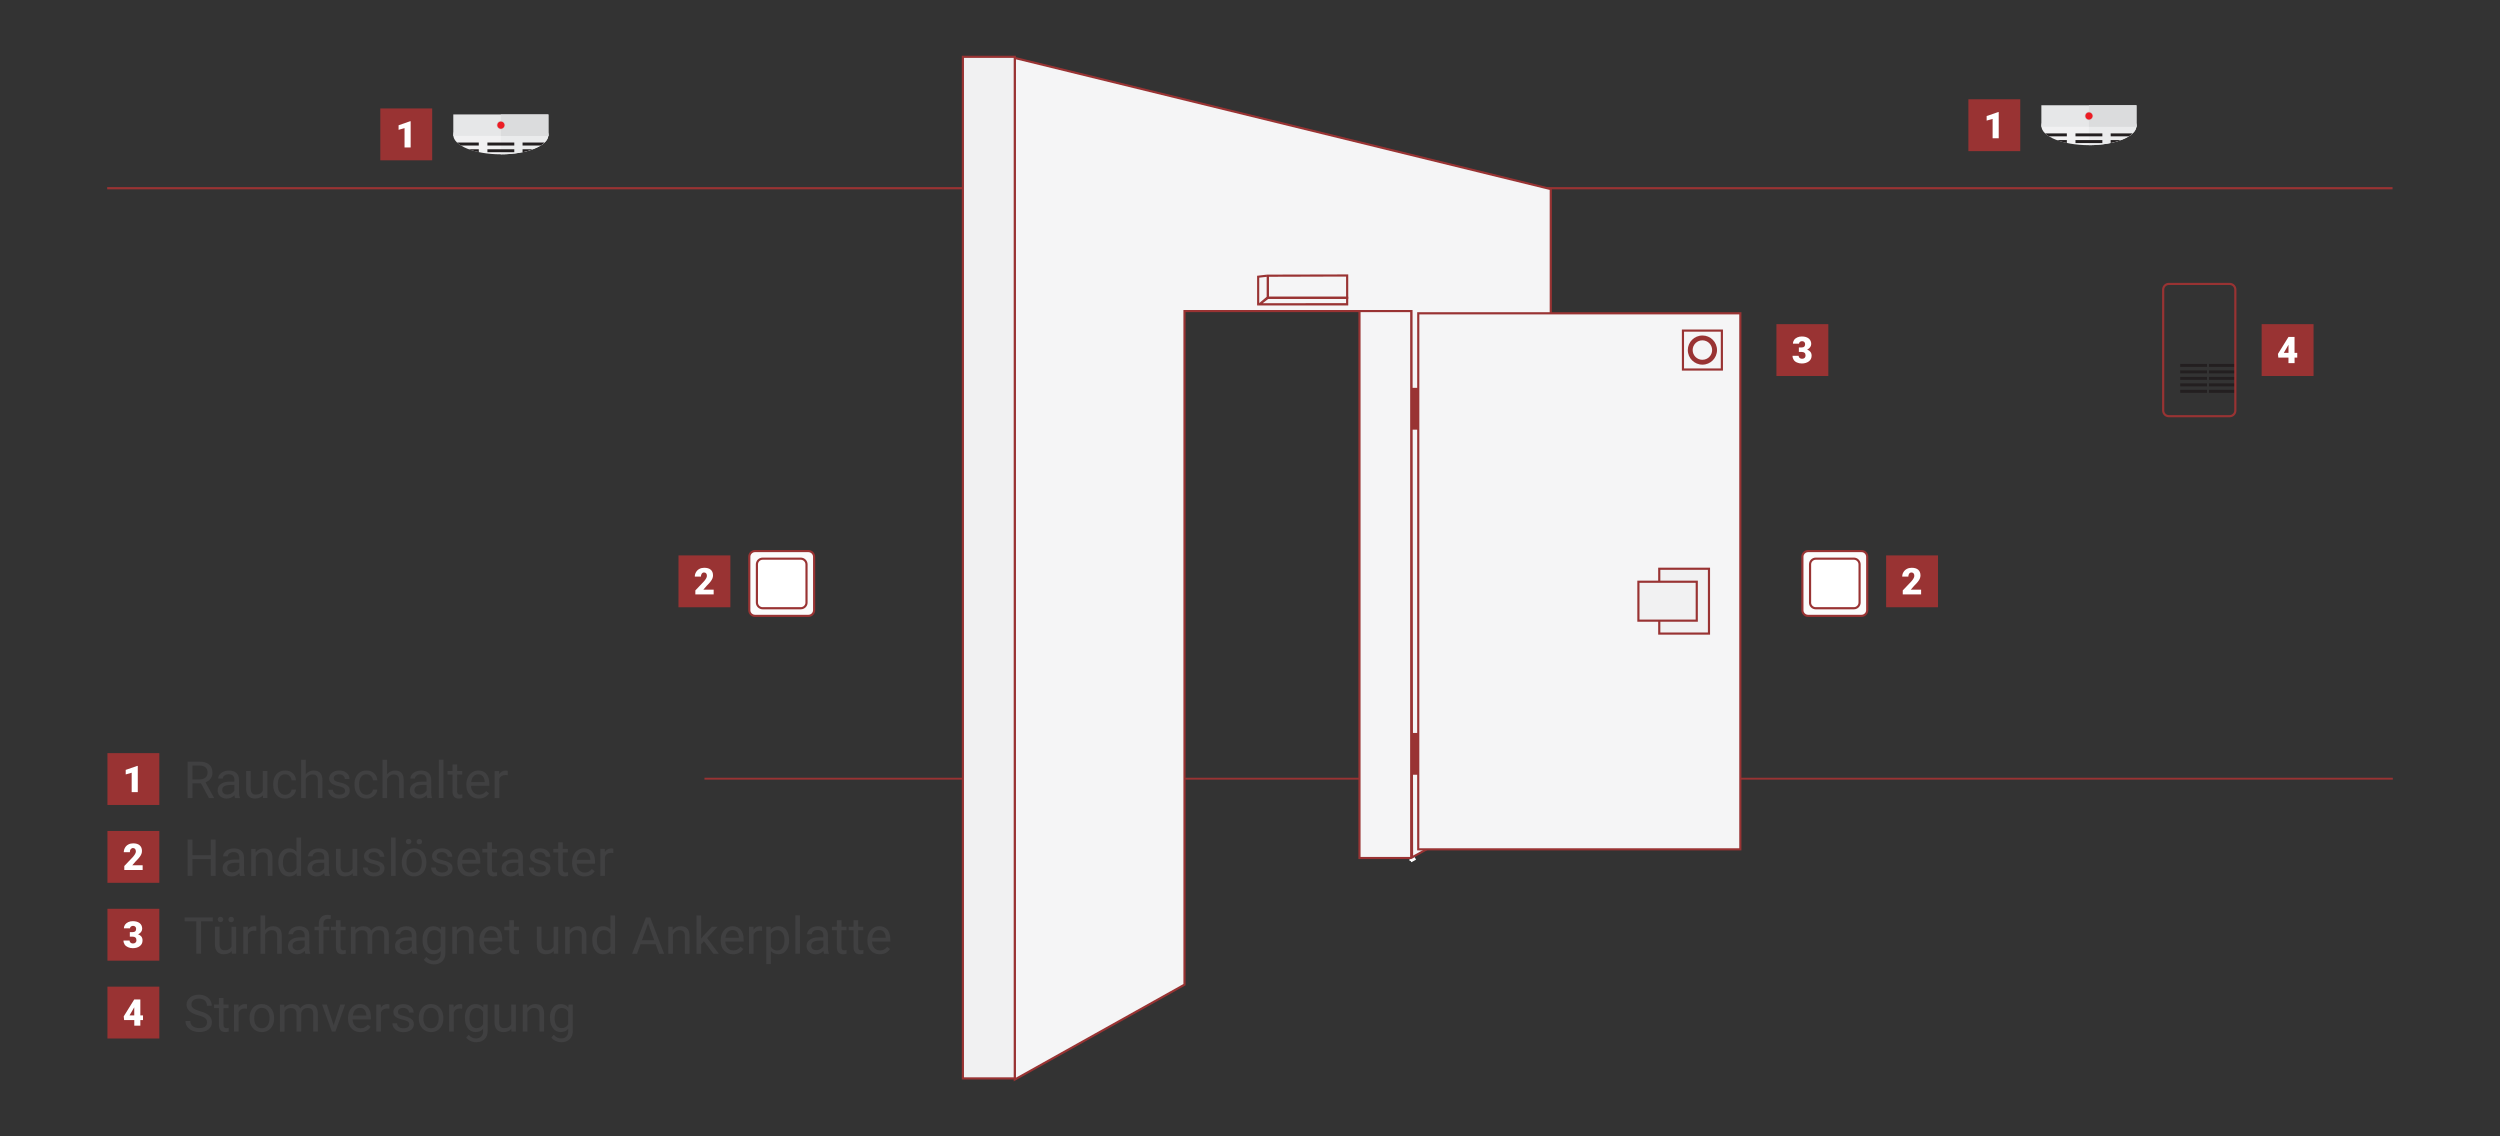 <svg xmlns="http://www.w3.org/2000/svg" xmlns:xlink="http://www.w3.org/1999/xlink" width="880" height="400" viewBox="0 0 880 400">
  <rect x="0" y="0" width="880" height="400" fill="#333333" stroke="none"/>
  <style>
<![CDATA[
	.st0{fill:#E6E7E8;}
	.st1{fill:#EAEBEC;}
	.st2{fill:#EC1C24;}
	.st3{fill:none;stroke:#993333;stroke-width:0.761;stroke-miterlimit:10;}
	.st4{fill:none;stroke:#993333;stroke-width:0.778;stroke-miterlimit:10;}
	.st5{fill:#993333;stroke:#993333;stroke-width:0.761;stroke-miterlimit:10;}
	.st6{fill:#231F20;}
	.st7{fill:#F1F1F2;}
	.st8{fill:#F1F1F2;stroke:#993333;stroke-width:0.761;stroke-miterlimit:10;}
	.st9{fill:#F5F5F6;}
	.st10{clip-path:url(#SVGID_2_);fill:#231F20;}
	.st11{fill:#FBFBFB;}
	.st12{fill:#993333;}
	.st13{fill:#FFFFFF;}
	.st14{fill:#F5F5F6;stroke:#993333;stroke-width:0.761;stroke-miterlimit:10;}
	.st15{fill:#D0D2D3;}
	.st16{fill:none;stroke:#993333;stroke-width:0.669;stroke-miterlimit:10;}
	.st17{fill:#DBDCDD;}
	.st18{fill:#404041;}
	.st19{clip-path:url(#SVGID_1_);fill:#231F20;}
]]>
  </style>
  <path id="FuÃŸbodenkante" class="st16" d="M842.27 274.1h-594.3"/>
  <path id="Deckenkante" class="st4" d="M842.18 66.25H37.73"/>
  <g id="Rauchwarnmelder_links">
    <path class="st7" d="M193.03 47.52c0 3.76-7.5 6.8-16.73 6.8s-16.74-3.04-16.74-6.8c0-3.75 7.5-6.8 16.74-6.8s16.73 3.05 16.73 6.8z"/>
    <path class="st1" d="M193.03 47.52c0-3.75-7.5-6.8-16.73-6.8v13.6c9.24 0 16.73-3.04 16.73-6.8z"/>
    <defs>
      <path id="SVGID_5_" d="M193.03 47.52c0 3.76-7.5 6.8-16.73 6.8s-16.74-3.04-16.74-6.8c0-3.75 7.5-6.8 16.74-6.8s16.73 3.05 16.73 6.8z"/>
    </defs>
    <clipPath id="SVGID_1_">
      <use xlink:href="#SVGID_5_" overflow="visible"/>
    </clipPath>
    <path class="st19" d="M171.57 50.18h9.46v1.05h-9.46zM171.57 52.53h9.46v1.05h-9.46zM183.94 52.53h9.46v1.05h-9.46zM183.94 50.18h9.46v1.05h-9.46zM159.08 50.18h9.45v1.05h-9.45zM159.08 52.53h9.45v1.05h-9.45z"/>
    <path class="st0" d="M159.56 40.28h33.48v7.58h-33.48z"/>
    <path class="st17" d="M176.3 40.28h16.74v7.58H176.3z"/>
    <path class="st15" d="M177.8 44.05c0 .83-.66 1.5-1.48 1.5-.83 0-1.5-.68-1.5-1.5 0-.83.67-1.5 1.5-1.5.82 0 1.5.67 1.5 1.5z"/>
    <path class="st2" d="M177.6 44.05c0 .7-.57 1.28-1.28 1.28-.7 0-1.28-.58-1.28-1.28 0-.7.57-1.28 1.28-1.28.7 0 1.28.57 1.28 1.28z"/>
    <g>
      <path class="st12" d="M133.87 38.17h18.26v18.26h-18.26z"/>
      <path class="st13" d="M144.55 51.9h-2.15V45.1l-2.1.6v-1.6l4.05-1.42h.2v9.25z"/>
    </g>
  </g>
  <g id="Rauchwarnmelder_links_1_">
    <path class="st7" d="M752.03 44.3c0 3.75-7.5 6.8-16.73 6.8-9.24 0-16.74-3.05-16.74-6.8 0-3.76 7.5-6.8 16.74-6.8 9.24 0 16.74 3.04 16.74 6.8z"/>
    <path class="st1" d="M752.03 44.3c0-3.76-7.5-6.8-16.73-6.8v13.6c9.24 0 16.74-3.05 16.74-6.8z"/>
    <defs>
      <path id="SVGID_7_" d="M752.03 44.3c0 3.75-7.5 6.8-16.73 6.8-9.24 0-16.74-3.05-16.74-6.8 0-3.76 7.5-6.8 16.74-6.8 9.24 0 16.74 3.04 16.74 6.8z"/>
    </defs>
    <clipPath id="SVGID_2_">
      <use xlink:href="#SVGID_7_" overflow="visible"/>
    </clipPath>
    <path class="st10" d="M730.57 46.95h9.46V48h-9.46zM730.57 49.3h9.46v1.05h-9.46zM742.95 49.3h9.46v1.05h-9.45zM742.95 46.95h9.46V48h-9.45zM718.08 46.95h9.45V48h-9.45zM718.08 49.3h9.45v1.05h-9.45z"/>
    <path class="st0" d="M718.56 37.05h33.48v7.58h-33.48z"/>
    <path class="st17" d="M735.3 37.05h16.74v7.58H735.3z"/>
    <path class="st15" d="M736.8 40.82c0 .83-.66 1.5-1.48 1.5-.83 0-1.5-.67-1.5-1.5s.67-1.5 1.5-1.5c.82 0 1.5.67 1.5 1.5z"/>
    <path class="st2" d="M736.6 40.82c0 .7-.58 1.28-1.28 1.28-.7 0-1.28-.57-1.28-1.28 0-.7.57-1.28 1.28-1.28.7 0 1.28.58 1.28 1.28z"/>
    <g>
      <path class="st12" d="M692.87 34.94h18.26V53.2h-18.26z"/>
      <path class="st13" d="M703.55 48.68h-2.15v-6.83l-2.1.6v-1.6l4.05-1.4h.2v9.23z"/>
    </g>
  </g>
  <g id="Legende">
    <g id="legende">
      <path class="st18" d="M70.75 275.73h-3v5.18h-1.7v-12.8h4.23c1.44 0 2.55.34 3.33 1 .78.65 1.17 1.6 1.17 2.86 0 .8-.2 1.5-.65 2.1-.43.58-1.02 1.02-1.8 1.3l3 5.44v.1h-1.8l-2.77-5.17zm-3-1.38h2.58c.84 0 1.5-.2 2-.65s.74-1 .74-1.74c0-.8-.23-1.4-.7-1.82s-1.16-.64-2.05-.65h-2.58v4.85zM82.75 280.9c-.1-.18-.17-.5-.23-1-.75.8-1.66 1.2-2.7 1.2-.94 0-1.7-.28-2.3-.8-.6-.54-.9-1.2-.9-2.03 0-1 .36-1.75 1.12-2.3.75-.55 1.8-.83 3.17-.83h1.6v-.74c0-.57-.17-1.02-.5-1.36s-.86-.5-1.52-.5c-.58 0-1.06.14-1.46.43s-.6.65-.6 1.07H76.8c0-.48.17-.94.5-1.38.34-.44.8-.8 1.38-1.05s1.2-.38 1.9-.38c1.1 0 1.95.28 2.57.82.62.55.95 1.3.97 2.27v4.4c0 .86.1 1.55.33 2.07v.14h-1.7zm-2.7-1.23c.5 0 1-.13 1.45-.4s.8-.6 1-1.02v-1.95h-1.28c-2 0-3 .58-3 1.75 0 .5.18.9.52 1.2s.78.42 1.3.42zM92.54 279.97c-.63.74-1.56 1.12-2.78 1.12-1.02 0-1.8-.3-2.32-.9-.53-.6-.8-1.46-.8-2.6v-6.2h1.62v6.15c0 1.44.6 2.16 1.76 2.16 1.24 0 2.07-.46 2.48-1.38v-6.92h1.62v9.5h-1.54l-.04-.93zM100.4 279.76c.6 0 1.1-.18 1.53-.53s.67-.8.72-1.32h1.54c-.04.56-.23 1.08-.58 1.57s-.8.9-1.38 1.18c-.58.3-1.2.44-1.83.44-1.3 0-2.32-.44-3.08-1.3-.77-.87-1.15-2.05-1.15-3.55v-.28c0-.92.17-1.75.5-2.47s.84-1.28 1.48-1.68c.63-.4 1.38-.6 2.25-.6 1.07 0 1.95.32 2.66.96s1.08 1.47 1.13 2.5h-1.55c-.05-.62-.28-1.13-.7-1.53-.42-.4-.93-.6-1.55-.6-.83 0-1.47.3-1.92.9-.46.6-.68 1.46-.68 2.58v.3c0 1.1.22 1.95.68 2.54s1.1.9 1.93.9zM107.64 272.55c.72-.88 1.66-1.32 2.8-1.32 2.02 0 3.04 1.13 3.06 3.4v6.28h-1.63v-6.28c0-.7-.16-1.2-.47-1.52-.3-.33-.8-.5-1.44-.5-.53 0-1 .15-1.4.43s-.7.65-.92 1.1v6.78H106v-13.5h1.64v5.15zM121.47 278.4c0-.45-.17-.8-.5-1.03s-.9-.46-1.73-.63c-.83-.18-1.48-.4-1.96-.64s-.84-.54-1.07-.88-.34-.74-.34-1.2c0-.8.33-1.45 1-2 .65-.53 1.5-.8 2.5-.8 1.1 0 1.97.28 2.64.84.67.56 1 1.27 1 2.14h-1.63c0-.45-.2-.83-.57-1.16-.38-.32-.85-.48-1.43-.48-.6 0-1.05.13-1.4.4s-.5.58-.5 1c0 .4.17.7.48.9s.87.38 1.68.56 1.47.4 1.98.65.88.55 1.13.9.36.8.36 1.3c0 .85-.35 1.54-1.03 2.05s-1.56.77-2.64.77c-.77 0-1.44-.15-2.03-.42s-1.04-.64-1.37-1.13c-.33-.48-.5-1-.5-1.56h1.63c.03.53.25.96.65 1.28.42.32.96.48 1.63.48.6 0 1.1-.12 1.48-.37.38-.26.57-.6.57-1zM129.03 279.76c.58 0 1.08-.18 1.52-.53s.67-.8.72-1.32h1.53c-.02.56-.2 1.08-.56 1.57s-.8.9-1.38 1.18c-.58.3-1.2.44-1.83.44-1.3 0-2.33-.44-3.1-1.3-.76-.87-1.14-2.05-1.14-3.55v-.28c0-.92.16-1.75.5-2.47s.83-1.28 1.46-1.68c.64-.4 1.4-.6 2.26-.6 1.06 0 1.95.32 2.66.96s1.08 1.47 1.13 2.5h-1.53c-.05-.62-.28-1.13-.7-1.53-.42-.4-.94-.6-1.55-.6-.83 0-1.47.3-1.92.9-.46.6-.7 1.46-.7 2.58v.3c0 1.1.24 1.95.7 2.54s1.1.9 1.93.9zM136.26 272.55c.72-.88 1.66-1.32 2.8-1.32 2.02 0 3.03 1.13 3.05 3.4v6.28h-1.6v-6.28c-.02-.7-.18-1.2-.48-1.52-.3-.33-.8-.5-1.44-.5-.53 0-1 .15-1.4.43s-.7.65-.92 1.1v6.78h-1.63v-13.5h1.63v5.15zM150.42 280.9c-.1-.18-.17-.5-.23-1-.77.8-1.67 1.2-2.72 1.2-.94 0-1.7-.28-2.3-.8-.6-.54-.9-1.2-.9-2.03 0-1 .37-1.75 1.12-2.3.75-.55 1.8-.83 3.18-.83h1.58v-.74c0-.57-.17-1.02-.5-1.36s-.85-.5-1.5-.5c-.6 0-1.08.14-1.47.43s-.6.65-.6 1.07h-1.63c0-.48.16-.94.5-1.38.34-.44.8-.8 1.37-1.05.58-.25 1.2-.38 1.9-.38 1.1 0 1.96.28 2.58.82.62.55.94 1.3.97 2.27v4.4c0 .86.1 1.55.32 2.07v.14h-1.7zm-2.7-1.23c.5 0 1-.13 1.45-.4s.8-.6 1-1.02v-1.95h-1.28c-2 0-3 .58-3 1.75 0 .5.17.9.5 1.2s.8.42 1.32.42zM156.1 280.9h-1.62v-13.5h1.62v13.5zM160.9 269.1v2.3h1.8v1.26h-1.8v5.9c0 .38.1.67.25.86s.43.3.8.3c.2 0 .45-.05.78-.12v1.3c-.43.13-.84.2-1.25.2-.72 0-1.27-.23-1.64-.67s-.56-1.06-.56-1.87v-5.9h-1.73v-1.26h1.73v-2.3h1.63zM168.53 281.1c-1.3 0-2.34-.44-3.14-1.28-.82-.85-1.23-1.98-1.23-3.4v-.3c0-.94.18-1.78.54-2.53.37-.75.88-1.33 1.53-1.75.64-.4 1.35-.62 2.1-.62 1.24 0 2.2.4 2.88 1.22s1.04 1.98 1.04 3.5v.67h-6.44c.02.94.3 1.7.82 2.27s1.2.86 2 .86c.57 0 1.06-.12 1.46-.35s.75-.54 1.05-.92l1 .77c-.8 1.23-2 1.84-3.6 1.84zm-.2-8.54c-.66 0-1.2.24-1.65.72-.45.48-.72 1.15-.83 2h4.77v-.12c-.05-.82-.27-1.46-.67-1.92-.4-.45-.94-.68-1.62-.68zM178.72 272.86c-.25-.04-.52-.06-.8-.06-1.07 0-1.8.45-2.17 1.36v6.75h-1.63v-9.5h1.58l.03 1.1c.53-.85 1.3-1.27 2.27-1.27.3 0 .55.04.72.12v1.5z"/>
      <g>
        <path class="st12" d="M37.82 265.1h18.26v18.25H37.82z"/>
        <path class="st13" d="M48.5 278.83h-2.15V272l-2.1.6V271l4.05-1.4h.2v9.23z"/>
      </g>
    </g>
    <g id="legende_1_">
      <path class="st18" d="M75.9 308.3h-1.7v-5.9h-6.46v5.9h-1.7v-12.79h1.7v5.52h6.45v-5.5h1.7v12.8zM84.5 308.3c-.1-.18-.17-.5-.23-1-.75.8-1.66 1.2-2.7 1.2-.94 0-1.7-.28-2.3-.8-.6-.54-.9-1.2-.9-2.02 0-1 .36-1.76 1.1-2.3.77-.56 1.83-.83 3.2-.83h1.57v-.75c0-.57-.17-1.02-.5-1.36s-.85-.5-1.5-.5c-.6 0-1.07.14-1.47.43s-.6.65-.6 1.07h-1.62c0-.48.17-.94.5-1.38.34-.44.8-.8 1.38-1.05.57-.25 1.2-.37 1.9-.37 1.1 0 1.95.27 2.57.82.62.55.95 1.3.97 2.26v4.4c0 .86.1 1.55.33 2.07v.14h-1.7zm-2.7-1.23c.5 0 1-.13 1.45-.4s.8-.6 1-1.02v-1.95h-1.28c-2 0-3 .58-3 1.75 0 .5.18.9.52 1.2s.77.42 1.3.42zM89.96 298.8L90 300c.74-.92 1.7-1.37 2.86-1.37 2 0 3.02 1.13 3.04 3.4v6.28h-1.63v-6.28c0-.7-.16-1.2-.47-1.52-.3-.33-.78-.5-1.43-.5-.53 0-1 .15-1.4.43s-.7.65-.93 1.1v6.78h-1.62v-9.5h1.54zM97.96 303.48c0-1.46.34-2.63 1.03-3.52.68-.9 1.6-1.33 2.7-1.33 1.12 0 2 .38 2.66 1.14v-4.96h1.62v13.5h-1.5l-.07-1c-.64.8-1.55 1.2-2.7 1.2-1.1 0-2-.46-2.7-1.37-.7-.9-1.04-2.08-1.04-3.53v-.12zm1.62.18c0 1.08.22 1.92.67 2.53s1.06.9 1.85.9c1.03 0 1.78-.46 2.26-1.38v-4.37c-.5-.9-1.24-1.35-2.25-1.35-.78 0-1.4.3-1.85.93s-.67 1.52-.67 2.73zM114.37 308.3c-.1-.18-.17-.5-.23-1-.75.8-1.65 1.2-2.7 1.2-.94 0-1.7-.28-2.3-.8-.6-.54-.9-1.2-.9-2.02 0-1 .37-1.76 1.12-2.3.75-.56 1.8-.83 3.18-.83h1.58v-.75c0-.57-.17-1.02-.5-1.36s-.85-.5-1.5-.5c-.6 0-1.08.14-1.47.43s-.6.65-.6 1.07h-1.63c0-.48.17-.94.5-1.38.34-.44.8-.8 1.38-1.05s1.2-.37 1.9-.37c1.1 0 1.96.27 2.58.82.62.55.94 1.3.96 2.26v4.4c0 .86.1 1.55.34 2.07v.14h-1.7zm-2.7-1.23c.5 0 1-.13 1.45-.4s.8-.6 1-1.02v-1.95h-1.28c-2 0-2.98.58-2.98 1.75 0 .5.17.9.5 1.2s.78.42 1.3.42zM124.17 307.37c-.64.74-1.57 1.12-2.8 1.12-1 0-1.78-.3-2.3-.9-.54-.6-.8-1.46-.8-2.6v-6.2h1.62v6.14c-.02 1.45.57 2.17 1.74 2.17 1.25 0 2.07-.46 2.48-1.38v-6.92h1.63v9.5h-1.55l-.03-.93zM133.75 305.8c0-.45-.16-.8-.5-1.03s-.9-.46-1.72-.63c-.83-.18-1.48-.4-1.97-.64-.48-.24-.84-.54-1.07-.88s-.35-.74-.35-1.2c0-.8.32-1.45.98-2 .66-.53 1.5-.8 2.53-.8 1.08 0 1.95.28 2.62.84.67.56 1 1.27 1 2.14h-1.62c0-.45-.2-.83-.57-1.16-.4-.32-.86-.48-1.44-.48-.6 0-1.05.13-1.4.4s-.5.58-.5 1c0 .4.17.7.48.9s.87.38 1.68.56 1.47.4 1.97.65.87.55 1.1.9.38.8.38 1.3c0 .85-.34 1.54-1.02 2.05s-1.56.77-2.65.77c-.75 0-1.42-.15-2-.42s-1.05-.64-1.38-1.13c-.34-.48-.5-1-.5-1.56h1.63c.02.53.24.96.65 1.28.4.32.94.48 1.6.48.63 0 1.12-.12 1.5-.37.37-.26.55-.6.55-1zM139.26 308.3h-1.62v-13.5h1.62v13.5zM141.44 303.47c0-.93.18-1.77.55-2.52.35-.74.86-1.3 1.5-1.72.67-.4 1.4-.6 2.25-.6 1.3 0 2.34.44 3.14 1.34.8.9 1.2 2.1 1.2 3.58v.1c0 .94-.2 1.77-.54 2.5-.35.74-.86 1.3-1.52 1.72-.66.4-1.42.62-2.27.62-1.3 0-2.33-.46-3.13-1.36-.8-.9-1.2-2.08-1.2-3.56v-.1zm1.43-7.2c0-.28.08-.5.24-.68.17-.2.4-.28.73-.28s.55.1.72.27.24.4.24.66-.1.48-.25.66-.4.26-.72.26-.56-.08-.72-.26c-.15-.18-.23-.4-.23-.66zm.2 7.4c0 1.05.24 1.9.73 2.53s1.15.96 1.97.96c.82 0 1.48-.32 1.97-.97s.73-1.57.73-2.73c0-1.05-.25-1.9-.75-2.54s-1.15-.97-1.97-.97c-.8 0-1.45.32-1.94.96s-.73 1.55-.73 2.74zm3.58-7.4c0-.26.08-.48.24-.67.15-.18.4-.27.7-.27s.56.1.73.27c.16.2.24.4.24.67s-.08.5-.24.67-.4.26-.73.26-.55-.1-.7-.26c-.17-.18-.25-.4-.25-.67zM157.67 305.8c0-.45-.17-.8-.5-1.03-.33-.25-.9-.46-1.73-.63s-1.48-.4-1.96-.64-.84-.54-1.07-.88c-.22-.34-.34-.74-.34-1.2 0-.8.33-1.45 1-2 .65-.53 1.5-.8 2.52-.8 1.07 0 1.95.28 2.62.84s1 1.27 1 2.14h-1.63c0-.45-.2-.83-.57-1.16-.37-.32-.85-.48-1.42-.48-.6 0-1.06.13-1.4.4s-.5.58-.5 1c0 .4.16.7.47.9s.87.38 1.7.56c.8.18 1.45.4 1.96.65s.9.55 1.13.9c.24.36.36.8.36 1.3 0 .85-.35 1.54-1.03 2.05s-1.56.77-2.64.77c-.76 0-1.44-.15-2.02-.42s-1.04-.64-1.37-1.13c-.33-.48-.5-1-.5-1.56h1.63c.03.53.25.96.65 1.28s.96.48 1.63.48c.6 0 1.1-.12 1.48-.37s.57-.6.57-1zM165.36 308.5c-1.3 0-2.34-.44-3.15-1.28-.8-.85-1.2-1.98-1.2-3.4v-.3c0-.94.18-1.78.54-2.53.36-.75.86-1.33 1.5-1.75.66-.4 1.36-.62 2.12-.62 1.23 0 2.2.4 2.88 1.22s1.03 1.98 1.03 3.5v.67h-6.44c.02.94.3 1.7.82 2.28.52.57 1.2.86 2 .86.57 0 1.06-.12 1.46-.35s.75-.54 1.05-.92l1 .77c-.8 1.23-2 1.84-3.6 1.84zm-.2-8.54c-.66 0-1.2.24-1.65.72-.44.48-.72 1.14-.82 2h4.76v-.12c-.04-.82-.27-1.46-.66-1.92-.4-.45-.94-.68-1.62-.68zM173.16 296.5v2.3h1.77v1.26h-1.77v5.9c0 .4.07.67.23.86s.42.3.8.3c.2 0 .45-.05.77-.12v1.3c-.42.13-.84.2-1.24.2-.73 0-1.28-.23-1.65-.67s-.55-1.06-.55-1.87v-5.9h-1.73v-1.26h1.73v-2.3h1.63zM182.7 308.3c-.1-.18-.17-.5-.23-1-.76.8-1.66 1.2-2.7 1.2-.94 0-1.7-.28-2.3-.8-.62-.54-.9-1.2-.9-2.02 0-1 .36-1.76 1.12-2.3.74-.56 1.8-.83 3.16-.83h1.58v-.75c0-.57-.17-1.02-.5-1.36s-.85-.5-1.5-.5c-.6 0-1.07.14-1.47.43s-.6.65-.6 1.07h-1.62c0-.48.17-.94.5-1.38.34-.44.8-.8 1.37-1.05s1.22-.37 1.9-.37c1.1 0 1.96.27 2.58.82.62.55.95 1.3.97 2.26v4.4c0 .86.1 1.55.33 2.07v.14h-1.7zm-2.7-1.23c.5 0 1-.13 1.45-.4s.8-.6 1-1.02v-1.95h-1.28c-2 0-3 .58-3 1.75 0 .5.18.9.52 1.2s.77.42 1.3.42zM192.16 305.8c0-.45-.17-.8-.5-1.03-.33-.25-.9-.46-1.73-.63s-1.48-.4-1.96-.64-.84-.54-1.07-.88c-.23-.34-.35-.74-.35-1.2 0-.8.33-1.45 1-2 .65-.53 1.5-.8 2.5-.8 1.1 0 1.97.28 2.64.84s1 1.27 1 2.14h-1.64c0-.45-.2-.83-.57-1.16-.38-.32-.86-.48-1.44-.48-.6 0-1.05.13-1.38.4s-.5.58-.5 1c0 .4.15.7.46.9s.87.38 1.68.56c.82.18 1.47.4 1.98.65s.87.55 1.12.9c.24.36.36.8.36 1.3 0 .85-.34 1.54-1.02 2.05s-1.56.77-2.64.77c-.77 0-1.44-.15-2.02-.42s-1.05-.64-1.38-1.13c-.33-.48-.5-1-.5-1.56h1.63c.03.53.25.96.65 1.28s.95.48 1.62.48c.6 0 1.1-.12 1.48-.37s.56-.6.56-1zM198.1 296.5v2.3h1.78v1.26h-1.77v5.9c0 .4.1.67.24.86s.43.3.8.3c.2 0 .46-.05.8-.12v1.3c-.44.13-.86.2-1.26.2-.73 0-1.28-.23-1.65-.67s-.55-1.06-.55-1.87v-5.9h-1.73v-1.26h1.73v-2.3h1.63zM205.73 308.5c-1.3 0-2.34-.44-3.15-1.28-.8-.85-1.2-1.98-1.2-3.4v-.3c0-.94.17-1.78.53-2.53.37-.75.87-1.33 1.52-1.75.65-.4 1.35-.62 2.1-.62 1.24 0 2.2.4 2.9 1.22s1.02 1.98 1.02 3.5v.67H203c.02.94.3 1.7.82 2.28s1.2.86 2 .86c.57 0 1.06-.12 1.45-.35s.75-.54 1.05-.92l1 .77c-.8 1.23-2 1.84-3.6 1.84zm-.2-8.54c-.66 0-1.2.24-1.66.72-.44.48-.72 1.14-.82 2h4.76v-.12c-.04-.82-.26-1.46-.66-1.92-.4-.45-.93-.68-1.6-.68zM215.9 300.26c-.23-.04-.5-.06-.8-.06-1.05 0-1.78.45-2.16 1.36v6.75h-1.62v-9.5h1.58l.02 1.1c.54-.85 1.3-1.27 2.27-1.27.3 0 .55.04.7.12v1.5z"/>
      <g>
        <path class="st12" d="M37.82 292.5h18.26v18.25H37.82z"/>
        <path class="st13" d="M50.2 306.23h-6.45v-1.4l2.98-3.12c.73-.82 1.1-1.5 1.1-1.98 0-.4-.1-.7-.27-.9-.17-.2-.42-.32-.75-.32-.32 0-.58.14-.8.42s-.3.62-.3 1.04h-2.14c0-.57.15-1.1.43-1.57.27-.5.67-.87 1.17-1.14.5-.27 1.07-.4 1.7-.4 1 0 1.76.22 2.3.7s.8 1.1.8 1.97c0 .37-.06.72-.2 1.07s-.34.7-.63 1.08c-.28.38-.74.9-1.38 1.52l-1.2 1.38h3.65v1.65z"/>
      </g>
    </g>
    <g id="legende_2_">
      <path class="st18" d="M74.9 324.3h-4.12v11.4H69.1v-11.4H65v-1.38h9.9v1.38zM81.57 334.77c-.63.75-1.56 1.12-2.78 1.12-1.03 0-1.8-.3-2.33-.9-.53-.6-.8-1.46-.8-2.6v-6.2h1.62v6.15c0 1.44.58 2.16 1.75 2.16 1.24 0 2.07-.46 2.48-1.38v-6.92h1.63v9.5H81.6l-.03-.93zm-4.94-11.1c0-.28.08-.5.25-.68.16-.2.4-.28.7-.28s.57.1.73.27.26.4.26.66-.08.48-.25.66-.4.27-.7.27-.57-.1-.73-.28c-.16-.18-.24-.4-.24-.66zm3.78 0c0-.26.1-.48.25-.67.16-.18.4-.27.72-.27s.56.1.72.27c.16.2.24.4.24.68 0 .26-.08.48-.25.66s-.4.26-.73.26-.56-.08-.72-.26c-.16-.18-.24-.4-.24-.66zM90.22 327.66c-.24-.04-.5-.06-.8-.06-1.06 0-1.8.45-2.17 1.36v6.75h-1.63v-9.5h1.6v1.1c.54-.85 1.3-1.27 2.28-1.27.32 0 .56.04.72.12v1.5zM93.34 327.35c.72-.88 1.66-1.32 2.8-1.32 2.02 0 3.04 1.13 3.05 3.4v6.28h-1.63v-6.28c0-.7-.16-1.2-.47-1.52-.3-.33-.8-.5-1.44-.5-.53 0-1 .15-1.4.43s-.7.65-.92 1.1v6.78H91.7v-13.5h1.64v5.15zM107.5 335.7c-.1-.17-.17-.5-.23-1-.75.8-1.66 1.2-2.7 1.2-.94 0-1.7-.28-2.3-.8-.6-.54-.9-1.2-.9-2.02 0-1 .36-1.76 1.12-2.3.74-.56 1.8-.83 3.16-.83h1.6v-.75c-.02-.57-.2-1.02-.53-1.36-.34-.33-.84-.5-1.5-.5-.58 0-1.06.14-1.46.44s-.6.64-.6 1.06h-1.62c0-.48.17-.93.5-1.38s.8-.8 1.37-1.05 1.22-.37 1.9-.37c1.1 0 1.96.27 2.58.82s.95 1.3.97 2.26v4.4c0 .86.1 1.55.33 2.07v.14h-1.7zm-2.7-1.23c.5 0 1-.13 1.45-.4s.8-.6 1-1.02v-1.95h-1.28c-2 0-3 .58-3 1.75 0 .5.18.9.52 1.2s.77.42 1.3.42zM112.22 335.7v-8.24h-1.5v-1.26h1.5v-.97c0-1.02.27-1.8.82-2.37s1.3-.83 2.3-.83c.38 0 .76.05 1.12.15l-.08 1.3c-.28-.05-.57-.07-.88-.07-.53 0-.94.16-1.22.47s-.44.75-.44 1.33v1h2.03v1.26h-2.03v8.25h-1.62zM119.88 323.9v2.3h1.77v1.26h-1.77v5.9c0 .4.07.67.23.86s.44.3.82.3c.2 0 .45-.05.77-.12v1.3c-.43.13-.85.2-1.25.2-.73 0-1.28-.23-1.65-.67s-.55-1.06-.55-1.87v-5.9h-1.73v-1.26h1.73v-2.3h1.63zM125.08 326.2l.04 1.06c.7-.82 1.64-1.23 2.82-1.23 1.33 0 2.24.5 2.72 1.53.32-.46.73-.83 1.24-1.1.5-.3 1.1-.43 1.8-.43 2.08 0 3.14 1.1 3.17 3.3v6.38h-1.62v-6.26c0-.68-.16-1.2-.47-1.53-.3-.32-.83-.5-1.56-.5-.6 0-1.1.2-1.5.55-.4.36-.63.84-.7 1.45v6.3h-1.63v-6.22c0-1.38-.7-2.07-2.04-2.07-1.07 0-1.8.46-2.2 1.37v6.94h-1.62v-9.5h1.54zM145.2 335.7c-.1-.17-.17-.5-.23-1-.76.8-1.66 1.2-2.7 1.2-.95 0-1.72-.28-2.32-.8s-.9-1.2-.9-2.02c0-1 .38-1.76 1.13-2.3s1.8-.83 3.18-.83h1.58v-.75c0-.57-.17-1.02-.5-1.36-.35-.33-.85-.5-1.5-.5-.6 0-1.08.14-1.47.44s-.6.64-.6 1.06h-1.62c0-.48.16-.93.5-1.38.34-.44.8-.8 1.37-1.05.58-.24 1.2-.37 1.9-.37 1.1 0 1.96.27 2.58.82s.94 1.3.97 2.26v4.4c0 .86.1 1.55.33 2.07v.14h-1.7zm-2.7-1.23c.5 0 1-.13 1.45-.4s.8-.6 1-1.02v-1.95h-1.28c-2 0-3 .58-3 1.75 0 .5.18.9.52 1.2s.77.42 1.3.42zM148.73 330.88c0-1.48.34-2.66 1.03-3.54s1.6-1.3 2.72-1.3c1.16 0 2.07.4 2.72 1.22l.08-1.06h1.48v9.28c0 1.23-.36 2.2-1.1 2.9-.72.72-1.7 1.08-2.93 1.08-.7 0-1.36-.15-2-.44s-1.17-.7-1.52-1.2l.86-.98c.7.86 1.55 1.3 2.56 1.3.8 0 1.4-.23 1.85-.68.44-.44.66-1.07.66-1.88v-.82c-.65.75-1.54 1.13-2.66 1.13s-2.02-.46-2.7-1.36-1.04-2.1-1.04-3.66zm1.64.18c0 1.07.22 1.92.65 2.53.44.6 1.06.9 1.85.9 1.02 0 1.78-.46 2.26-1.4v-4.33c-.5-.9-1.25-1.36-2.24-1.36-.8 0-1.42.32-1.87.93s-.66 1.53-.66 2.73zM160.75 326.2l.06 1.2c.73-.92 1.68-1.37 2.85-1.37 2 0 3.03 1.13 3.04 3.4v6.28h-1.63v-6.28c0-.7-.16-1.2-.47-1.52-.3-.33-.8-.5-1.44-.5-.53 0-1 .15-1.4.43s-.7.65-.92 1.1v6.78h-1.63v-9.5h1.55zM173.1 335.9c-1.3 0-2.35-.43-3.15-1.28s-1.22-1.98-1.22-3.4v-.3c0-.94.2-1.78.54-2.52.36-.74.87-1.32 1.52-1.74s1.34-.63 2.1-.63c1.23 0 2.2.4 2.87 1.22s1.03 1.98 1.03 3.5v.67h-6.44c.02.94.3 1.7.82 2.28.52.57 1.2.86 2 .86.57 0 1.06-.1 1.46-.35s.75-.53 1.05-.92l.98.77c-.8 1.23-2 1.84-3.6 1.84zm-.2-8.54c-.67 0-1.22.24-1.66.72s-.72 1.15-.83 2h4.78v-.12c-.05-.82-.27-1.46-.67-1.92s-.93-.68-1.6-.68zM180.9 323.9v2.3h1.76v1.26h-1.77v5.9c0 .4.07.67.23.86s.42.3.8.3c.2 0 .45-.05.78-.12v1.3c-.42.13-.84.2-1.24.2-.73 0-1.27-.23-1.64-.67s-.56-1.06-.56-1.87v-5.9h-1.73v-1.26h1.73v-2.3h1.63zM194.9 334.77c-.64.75-1.57 1.12-2.8 1.12-1 0-1.78-.3-2.3-.9-.54-.6-.8-1.46-.82-2.6v-6.2h1.63v6.15c0 1.44.6 2.16 1.77 2.16 1.24 0 2.07-.46 2.48-1.38v-6.92h1.62v9.5h-1.54l-.04-.93zM200.48 326.2l.05 1.2c.73-.92 1.68-1.37 2.85-1.37 2 0 3.02 1.13 3.04 3.4v6.28h-1.62v-6.28c0-.7-.17-1.2-.48-1.52-.3-.33-.78-.5-1.43-.5-.54 0-1 .15-1.4.43s-.7.65-.93 1.1v6.78h-1.63v-9.5h1.54zM208.48 330.88c0-1.46.34-2.63 1.04-3.52.7-.9 1.6-1.33 2.7-1.33 1.12 0 2 .38 2.66 1.14v-4.96h1.62v13.5H215l-.07-1c-.65.8-1.56 1.2-2.72 1.2-1.1 0-2-.46-2.68-1.37-.7-.9-1.04-2.08-1.04-3.53v-.12zm1.62.18c0 1.08.23 1.92.67 2.53s1.06.9 1.85.9c1.03 0 1.78-.46 2.26-1.38v-4.37c-.5-.9-1.24-1.34-2.24-1.34-.8 0-1.42.3-1.87.93s-.67 1.53-.67 2.73zM230.8 332.36h-5.36l-1.2 3.35h-1.74l4.88-12.78h1.48l4.9 12.8h-1.73l-1.23-3.36zm-4.85-1.38h4.35l-2.18-5.98-2.17 5.98zM236.76 326.2l.05 1.2c.74-.92 1.7-1.37 2.86-1.37 2 0 3.03 1.13 3.04 3.4v6.28h-1.62v-6.28c0-.7-.17-1.2-.47-1.52-.3-.33-.78-.5-1.43-.5-.53 0-1 .15-1.4.43s-.7.65-.92 1.1v6.78h-1.63v-9.5h1.54zM247.8 331.3l-1 1.07v3.34h-1.64v-13.5h1.63v8.18l.86-1.05 2.96-3.13h1.98l-3.7 3.98 4.13 5.53h-1.9l-3.32-4.4zM258.05 335.9c-1.3 0-2.34-.43-3.15-1.28s-1.2-1.98-1.2-3.4v-.3c0-.94.17-1.78.53-2.52s.86-1.32 1.5-1.74 1.36-.63 2.12-.63c1.23 0 2.2.4 2.88 1.22s1.03 1.98 1.03 3.5v.67h-6.44c.02.94.3 1.7.82 2.28.52.57 1.2.86 2 .86.57 0 1.06-.1 1.46-.35s.74-.53 1.04-.92l1 .77c-.8 1.23-2 1.84-3.6 1.84zm-.2-8.54c-.66 0-1.2.24-1.66.72s-.73 1.15-.83 2h4.76v-.12c-.04-.82-.27-1.46-.67-1.92s-.93-.68-1.6-.68zM268.24 327.66c-.25-.04-.52-.06-.8-.06-1.07 0-1.8.45-2.18 1.36v6.75h-1.62v-9.5h1.58l.03 1.1c.53-.85 1.3-1.27 2.26-1.27.33 0 .57.04.74.12v1.5zM277.76 331.06c0 1.45-.33 2.62-1 3.5s-1.55 1.33-2.68 1.33c-1.15 0-2.06-.38-2.73-1.1v4.57h-1.62V326.2h1.48l.1 1.06c.65-.82 1.57-1.23 2.75-1.23 1.15 0 2.05.43 2.7 1.3s1 2.05 1 3.58v.16zm-1.62-.18c0-1.07-.23-1.92-.7-2.54s-1.07-.93-1.87-.93c-.98 0-1.72.44-2.22 1.32v4.54c.5.87 1.23 1.3 2.24 1.3.77 0 1.38-.3 1.84-.93s.7-1.53.7-2.75zM281.6 335.7h-1.63v-13.5h1.62v13.5zM290.07 335.7c-.1-.17-.17-.5-.23-1-.76.8-1.66 1.2-2.7 1.2-.95 0-1.72-.28-2.32-.8-.6-.54-.9-1.2-.9-2.02 0-1 .38-1.76 1.13-2.3.75-.56 1.8-.83 3.18-.83h1.58v-.75c0-.57-.16-1.02-.5-1.36-.34-.33-.84-.5-1.5-.5-.58 0-1.07.14-1.46.44s-.6.64-.6 1.06h-1.62c0-.48.16-.93.5-1.38s.8-.8 1.37-1.05 1.2-.37 1.9-.37c1.1 0 1.95.27 2.57.82s.94 1.3.97 2.26v4.4c0 .86.1 1.55.33 2.07v.14h-1.7zm-2.7-1.23c.5 0 1-.13 1.45-.4s.8-.6 1-1.02v-1.95h-1.28c-2 0-3 .58-3 1.75 0 .5.18.9.52 1.2s.77.42 1.3.42zM296.2 323.9v2.3h1.77v1.26h-1.78v5.9c0 .4.07.67.23.86s.43.3.8.3c.2 0 .45-.05.78-.12v1.3c-.42.13-.83.2-1.24.2-.72 0-1.27-.23-1.64-.67s-.55-1.06-.55-1.87v-5.9h-1.73v-1.26h1.73v-2.3h1.62zM302.07 323.9v2.3h1.78v1.26h-1.78v5.9c0 .4.08.67.24.86s.44.3.82.3c.2 0 .44-.05.77-.12v1.3c-.44.13-.85.2-1.26.2-.72 0-1.27-.23-1.64-.67s-.55-1.06-.55-1.87v-5.9h-1.73v-1.26h1.73v-2.3h1.62zM309.7 335.9c-1.3 0-2.35-.43-3.15-1.28s-1.22-1.98-1.22-3.4v-.3c0-.94.18-1.78.54-2.52.36-.74.87-1.32 1.52-1.74s1.34-.63 2.1-.63c1.23 0 2.2.4 2.87 1.22s1.03 1.98 1.03 3.5v.67h-6.44c.02.94.3 1.7.82 2.28.53.57 1.2.86 2 .86.58 0 1.06-.1 1.46-.35s.75-.53 1.05-.92l.98.77c-.8 1.23-2 1.84-3.6 1.84zm-.2-8.54c-.67 0-1.22.24-1.66.72s-.72 1.15-.83 2h4.78v-.12c-.05-.82-.27-1.46-.67-1.92s-.93-.68-1.6-.68z"/>
      <g>
        <path class="st12" d="M37.82 319.9h18.26v18.25H37.82z"/>
        <path class="st13" d="M45.7 328.1h1.02c.8 0 1.2-.38 1.2-1.16 0-.3-.1-.55-.3-.74-.18-.2-.45-.3-.8-.3-.28 0-.52.1-.73.25-.22.17-.33.37-.33.62h-2.14c0-.5.14-.92.4-1.3.28-.38.66-.68 1.14-.9s1-.32 1.58-.32c1.03 0 1.84.24 2.43.7.58.48.88 1.12.88 1.95 0 .4-.12.77-.37 1.12-.25.36-.6.64-1.07.86.5.18.88.45 1.16.8.27.37.4.82.4 1.36 0 .82-.3 1.48-.95 1.98s-1.47.74-2.5.74c-.6 0-1.17-.12-1.68-.35s-.92-.54-1.18-.95-.4-.87-.4-1.4h2.14c0 .3.1.54.34.75s.5.3.85.3c.37 0 .68-.1.9-.3.22-.22.34-.48.34-.8 0-.47-.12-.8-.35-1-.24-.2-.56-.3-.97-.3H45.7v-1.58z"/>
      </g>
    </g>
    <g id="legende_3_">
      <path class="st18" d="M69.82 357.4c-1.44-.4-2.5-.92-3.16-1.52-.66-.6-1-1.36-1-2.25 0-1 .42-1.84 1.22-2.5.8-.66 1.86-1 3.14-1 .88 0 1.67.18 2.36.52.68.34 1.22.8 1.6 1.4.37.6.56 1.26.56 1.97h-1.7c0-.78-.24-1.4-.73-1.83s-1.18-.68-2.07-.68c-.84 0-1.48.2-1.95.55-.47.37-.7.88-.7 1.53 0 .52.22.96.66 1.32s1.2.7 2.26 1c1.07.3 1.9.63 2.5.98.6.37 1.04.8 1.34 1.27.28.48.43 1.04.43 1.7 0 1.03-.4 1.86-1.2 2.48-.82.63-1.9.94-3.26.94-.86 0-1.68-.18-2.45-.5-.76-.35-1.35-.8-1.76-1.4-.42-.6-.63-1.25-.63-2h1.7c0 .78.28 1.4.86 1.84.57.45 1.33.67 2.28.67.9 0 1.6-.17 2.06-.53s.7-.86.7-1.5-.2-1.1-.64-1.44c-.45-.35-1.24-.7-2.4-1.02zM78.68 351.3v2.3h1.78v1.26h-1.78v5.9c0 .4.08.67.24.86s.43.3.8.3c.2 0 .45-.04.78-.1v1.3c-.43.1-.84.17-1.25.17-.73 0-1.27-.23-1.64-.67s-.55-1.06-.55-1.87v-5.9h-1.73v-1.25h1.73v-2.3h1.63zM86.95 355.06c-.24-.04-.5-.06-.8-.06-1.06 0-1.8.45-2.17 1.36v6.75h-1.63v-9.5h1.6v1.1c.55-.85 1.3-1.27 2.28-1.27.32 0 .56.04.72.12v1.5zM87.84 358.27c0-.93.18-1.77.55-2.5.35-.76.86-1.33 1.52-1.74.65-.4 1.4-.6 2.23-.6 1.3 0 2.35.45 3.15 1.34.8.9 1.2 2.1 1.2 3.58v.1c0 .94-.18 1.77-.54 2.5-.35.74-.86 1.3-1.52 1.72-.65.4-1.4.62-2.27.62-1.3 0-2.33-.46-3.13-1.36-.8-.9-1.2-2.08-1.2-3.56v-.1zm1.63.2c0 1.05.25 1.9.74 2.53s1.15.96 1.97.96c.83 0 1.48-.32 1.97-.97s.73-1.56.73-2.73c0-1.04-.25-1.9-.74-2.53s-1.15-.98-1.98-.98c-.8 0-1.45.32-1.94.96s-.73 1.55-.73 2.74zM100.06 353.6l.05 1.06c.7-.82 1.65-1.23 2.83-1.23 1.33 0 2.23.5 2.72 1.53.3-.46.72-.83 1.23-1.1.5-.3 1.1-.43 1.8-.43 2.08 0 3.14 1.1 3.18 3.3v6.38h-1.63v-6.26c0-.68-.15-1.2-.46-1.53s-.83-.5-1.57-.5c-.6 0-1.1.2-1.5.55-.4.36-.63.84-.7 1.45v6.3h-1.63v-6.22c0-1.38-.68-2.07-2.03-2.07-1.06 0-1.8.46-2.2 1.37v6.94h-1.6v-9.5h1.52zM117.45 360.9l2.35-7.3h1.67l-3.4 9.5h-1.25l-3.45-9.5h1.66l2.42 7.3zM126.86 363.3c-1.3 0-2.33-.43-3.14-1.28-.8-.85-1.22-1.98-1.22-3.4v-.3c0-.94.2-1.78.54-2.52.37-.74.87-1.32 1.52-1.74.64-.42 1.35-.63 2.1-.63 1.24 0 2.2.4 2.88 1.22s1.03 1.98 1.03 3.5v.68h-6.44c.02.93.3 1.7.82 2.27.52.57 1.2.86 2 .86.57 0 1.06-.1 1.46-.35s.76-.53 1.06-.92l1 .77c-.8 1.23-2 1.84-3.6 1.84zm-.2-8.54c-.65 0-1.2.24-1.65.72-.44.48-.7 1.15-.82 2h4.77v-.1c-.05-.84-.27-1.48-.67-1.93-.4-.46-.94-.7-1.62-.7zM137.05 355.06c-.25-.04-.5-.06-.8-.06-1.07 0-1.8.45-2.17 1.36v6.75h-1.63v-9.5h1.58l.03 1.1c.53-.85 1.3-1.27 2.27-1.27.3 0 .55.04.72.12v1.5zM144.08 360.6c0-.45-.17-.8-.5-1.03-.33-.24-.9-.45-1.73-.63s-1.47-.4-1.96-.63c-.5-.24-.85-.53-1.08-.87-.23-.34-.35-.75-.35-1.22 0-.76.33-1.42 1-1.96.65-.54 1.5-.8 2.52-.8 1.07 0 1.94.27 2.6.82s1.02 1.27 1.02 2.14h-1.64c0-.45-.18-.83-.56-1.15-.38-.32-.86-.5-1.43-.5-.6 0-1.07.14-1.4.4s-.5.6-.5 1 .15.7.46.9.88.4 1.7.57c.8.18 1.46.4 1.96.65s.88.56 1.12.9c.24.37.37.8.37 1.3 0 .86-.33 1.54-1 2.05s-1.58.77-2.66.77c-.76 0-1.44-.14-2.02-.4s-1.05-.66-1.38-1.14c-.33-.5-.5-1-.5-1.57h1.63c.03.53.25.97.66 1.3s.94.46 1.6.46c.63 0 1.12-.12 1.5-.37s.55-.6.55-1zM147.4 358.27c0-.93.18-1.77.54-2.5.37-.76.88-1.33 1.53-1.74.66-.4 1.4-.6 2.24-.6 1.3 0 2.35.45 3.15 1.34.8.9 1.2 2.1 1.2 3.58v.1c0 .94-.18 1.77-.53 2.5-.35.74-.86 1.3-1.52 1.72-.66.4-1.42.62-2.27.62-1.3 0-2.34-.46-3.13-1.36-.8-.9-1.2-2.08-1.2-3.56v-.1zm1.63.2c0 1.05.24 1.9.73 2.53s1.15.96 1.97.96c.82 0 1.48-.32 1.97-.97s.73-1.56.73-2.73c0-1.04-.25-1.9-.75-2.53s-1.15-.98-1.97-.98c-.8 0-1.44.32-1.93.96s-.74 1.55-.74 2.74zM162.7 355.06c-.26-.04-.53-.06-.8-.06-1.08 0-1.8.45-2.18 1.36v6.75h-1.63v-9.5h1.57l.03 1.1c.53-.85 1.3-1.27 2.27-1.27.3 0 .55.04.72.12v1.5zM163.63 358.28c0-1.48.34-2.66 1.03-3.54.68-.87 1.6-1.3 2.72-1.3 1.16 0 2.06.4 2.72 1.22l.08-1.06h1.48v9.28c0 1.23-.36 2.2-1.1 2.9-.72.72-1.7 1.08-2.93 1.08-.7 0-1.36-.15-2.02-.44s-1.14-.7-1.5-1.2l.85-.98c.7.86 1.55 1.3 2.56 1.3.8 0 1.42-.23 1.86-.68s.67-1.07.67-1.88v-.82c-.65.75-1.54 1.13-2.67 1.13-1.1 0-2-.46-2.7-1.36-.7-.9-1.03-2.1-1.03-3.66zm1.63.2c0 1.06.22 1.9.66 2.5s1.06.93 1.85.93c1.02 0 1.77-.46 2.26-1.4v-4.33c-.5-.9-1.25-1.36-2.25-1.36-.8 0-1.4.32-1.85.93s-.67 1.53-.67 2.73zM179.98 362.17c-.63.75-1.56 1.12-2.78 1.12-1.02 0-1.8-.3-2.32-.9-.53-.58-.8-1.45-.8-2.6v-6.2h1.62v6.15c0 1.44.6 2.16 1.76 2.16 1.24 0 2.07-.45 2.48-1.38v-6.92h1.63v9.5h-1.55l-.04-.93zM185.57 353.6l.06 1.2c.72-.92 1.67-1.37 2.85-1.37 2 0 3.02 1.13 3.04 3.4v6.28h-1.63v-6.28c-.02-.7-.17-1.2-.48-1.52-.3-.33-.8-.5-1.44-.5-.52 0-1 .15-1.4.43s-.7.65-.92 1.1v6.78h-1.62v-9.5h1.53zM193.58 358.28c0-1.48.34-2.66 1.03-3.54.7-.87 1.6-1.3 2.73-1.3 1.16 0 2.07.4 2.72 1.22l.08-1.06h1.48v9.28c0 1.23-.35 2.2-1.08 2.9-.73.72-1.7 1.08-2.94 1.08-.7 0-1.36-.15-2-.44s-1.17-.7-1.52-1.2l.85-.98c.7.86 1.56 1.3 2.57 1.3.8 0 1.4-.23 1.85-.68s.66-1.07.66-1.88v-.82c-.65.75-1.54 1.13-2.66 1.13s-2.02-.46-2.7-1.36c-.7-.9-1.04-2.1-1.04-3.66zm1.63.2c.02 1.06.24 1.9.67 2.5s1.06.93 1.85.93c1.02 0 1.78-.46 2.26-1.4v-4.33c-.5-.9-1.25-1.36-2.24-1.36-.8 0-1.4.32-1.86.93s-.66 1.53-.66 2.73z"/>
      <g>
        <path class="st12" d="M37.82 347.3h18.26v18.25H37.82z"/>
        <path class="st13" d="M49.4 357.42h.94v1.65h-.94v1.96h-2.13v-1.96h-3.58l-.14-1.3 3.7-5.96h2.15v5.62zm-3.8 0h1.66v-2.84l-.13.2-1.53 2.64z"/>
      </g>
    </g>
  </g>
  <g id="HandauslÃ¶setaster_1_">
    <path class="st11" d="M286.57 214.78c0 1.1-.9 2-2 2h-18.8c-1.12 0-2.02-.9-2.02-2v-18.8c0-1.1.9-2 2-2h18.8c1.1 0 2.02.9 2.02 2v18.8z"/>
    <path class="st3" d="M286.57 214.78c0 1.1-.9 2-2 2h-18.8c-1.12 0-2.02-.9-2.02-2v-18.8c0-1.1.9-2 2-2h18.8c1.1 0 2.02.9 2.02 2v18.8z"/>
    <path class="st13" d="M283.9 212.1c0 1.1-.92 2-2.03 2h-13.42c-1.1 0-2.02-.9-2.02-2v-13.43c0-1.1.9-2.02 2.02-2.02h13.42c1.1 0 2.02.9 2.02 2.02v13.42z"/>
    <path class="st3" d="M283.9 212.1c0 1.1-.92 2-2.03 2h-13.42c-1.1 0-2.02-.9-2.02-2v-13.43c0-1.1.9-2.02 2.02-2.02h13.42c1.1 0 2.02.9 2.02 2.02v13.42z"/>
    <g>
      <path class="st12" d="M238.83 195.5h18.26v18.25h-18.27z"/>
      <path class="st13" d="M251.2 209.23h-6.44v-1.4l2.97-3.12c.74-.82 1.1-1.5 1.1-1.98 0-.4-.08-.7-.26-.9-.17-.2-.42-.32-.75-.32s-.6.14-.8.42-.3.62-.3 1.04h-2.15c0-.57.14-1.1.43-1.57.28-.5.68-.87 1.18-1.14.5-.27 1.07-.4 1.7-.4 1 0 1.76.22 2.3.68s.8 1.13.8 2c0 .36-.06.7-.2 1.05s-.34.7-.63 1.08c-.28.38-.75.9-1.38 1.52l-1.2 1.38h3.64v1.65z"/>
    </g>
  </g>
  <g id="HandauslÃ¶setaster_2_">
    <path class="st11" d="M634.44 214.78c0 1.1.9 2 2 2h18.8c1.12 0 2.02-.9 2.02-2v-18.8c0-1.1-.9-2-2-2h-18.8c-1.1 0-2.02.9-2.02 2v18.8z"/>
    <path class="st3" d="M634.44 214.78c0 1.1.9 2 2 2h18.8c1.12 0 2.02-.9 2.02-2v-18.8c0-1.1-.9-2-2-2h-18.8c-1.1 0-2.02.9-2.02 2v18.8z"/>
    <path class="st13" d="M637.13 212.1c0 1.1.9 2 2 2h13.44c1.1 0 2-.9 2-2v-13.43c0-1.1-.9-2.02-2-2.02h-13.43c-1.1 0-2 .9-2 2.02v13.42z"/>

    <path class="st3" d="M637.13 212.1c0 1.1.9 2 2 2h13.44c1.1 0 2-.9 2-2v-13.43c0-1.1-.9-2.02-2-2.02h-13.43c-1.1 0-2 .9-2 2.02v13.42z"/>
    <g>
      <path class="st12" d="M663.92 195.5h18.26v18.25h-18.26z"/>
      <path class="st13" d="M676.22 209.23h-6.45v-1.4l2.97-3.12c.74-.82 1.1-1.5 1.1-1.98 0-.4-.08-.7-.26-.9-.17-.2-.42-.32-.75-.32s-.6.14-.8.42-.3.62-.3 1.04h-2.15c0-.57.14-1.1.43-1.57.3-.5.7-.87 1.2-1.14.5-.27 1.06-.4 1.68-.4 1 0 1.77.22 2.3.68s.82 1.13.82 2c0 .36-.07.7-.2 1.05s-.35.7-.64 1.08c-.28.38-.75.9-1.38 1.52l-1.2 1.38h3.64v1.65z"/>
    </g>
  </g>
  <g id="Wand">
    <path class="st9" d="M357.2 20.4V380l59.74-33.4V109.5h79.82l.28 192.3 48.83-27.3V66.56z"/>
    <path class="st3" d="M357.2 20.4V380l59.74-33.4V109.5h79.82l.28 192.3 48.83-27.3V66.56z"/>
    <path class="st14" d="M478.54 302.02h18.2l.02-192.53h-18.22z"/>
    <path class="st8" d="M338.94 20h18.26v359.6h-18.26z"/>
    <path id="Cover_Corner" class="st13" d="M498.45 302.6l-.48-.87-1.22.67h-.6v.66h.4l.24.45z"/>
  </g>
  <g id="TÃ¼r">
    <g id="TÃ¼rhalterung">
      <path class="st5" d="M497.18 136.9h2.05v13.96h-2.05zM497.18 258.38h2.05v13.95h-2.05z"/>
    </g>
    <path class="st14" d="M499.23 110.28H612.6v188.68H499.22z"/>
    <g id="TÃ¼rgriff">
      <path class="st8" d="M584.06 200.2h17.5v22.82h-17.5z"/>
      <path class="st8" d="M576.72 204.77h20.54v13.7h-20.54z"/>
    </g>
  </g>
  <g id="Haftmagnet__x2B__Ankerplatte">
    <g id="TÃ¼rhaftmagnet">
      <path class="st3" d="M592.4 116.37h13.7v13.7h-13.7z"/>
      <path class="st12" d="M599.25 118.1c-2.84 0-5.14 2.3-5.14 5.12 0 2.84 2.3 5.14 5.15 5.14 2.83 0 5.13-2.3 5.13-5.14 0-2.83-2.3-5.13-5.13-5.13zm0 8.55c-1.9 0-3.43-1.54-3.43-3.43s1.53-3.42 3.42-3.42c1.9 0 3.43 1.53 3.43 3.42s-1.53 3.42-3.42 3.42z"/>
    </g>
    <g id="Haftmagnet">
      <path class="st12" d="M473.82 97.35v7.1h-27.14v-7.02l27.14-.08m.76-.76l-28.66.07v8.54h28.66v-8.6z"/>
      <path class="st12" d="M445.92 97.44v7l-2.67 2.24v-8.94l2.67-.3m0-.77l-3.42.4v10.45l4.18-3.07-.76-7.78zM473.82 105.2v1.5l-29.35.03 1.95-1.52h27.4m.76-.75h-27.9l-4.18 3.07h32.08v-3.07z"/>
    </g>
    <path class="st12" d="M625.3 114.1h18.27v18.25H625.3z"/>
    <path class="st13" d="M633.2 122.3h1c.8 0 1.2-.38 1.2-1.16 0-.3-.1-.55-.28-.75-.2-.2-.46-.3-.8-.3-.3 0-.54.1-.74.25-.2.17-.32.37-.32.62h-2.14c0-.5.14-.92.4-1.3.28-.4.65-.68 1.13-.9s1-.32 1.6-.32c1.02 0 1.82.24 2.4.7.6.48.9 1.12.9 1.94 0 .4-.12.77-.37 1.12-.24.36-.6.64-1.06.86.5.18.88.45 1.15.8.28.37.42.82.42 1.35 0 .83-.32 1.5-.96 1.98s-1.47.76-2.5.76c-.6 0-1.17-.12-1.7-.35s-.9-.54-1.16-.95-.4-.87-.4-1.4h2.15c0 .3.1.54.34.74s.5.3.84.3c.4 0 .7-.1.92-.3.22-.22.33-.5.33-.8 0-.48-.1-.8-.35-1-.23-.2-.55-.3-.96-.3h-1.04v-1.6z"/>
  </g>
  <g id="Stromversorgung_1_">
    <g id="Stromversorgung">
      <path class="st6" d="M767.42 128.1h9.46v1.04h-9.46zM767.42 130.37h9.46v1.05h-9.46zM767.42 132.66h9.46v1.05h-9.46zM767.42 134.94h9.46V136h-9.46zM767.42 137.22h9.46v1.05h-9.46zM777.55 128.1H787v1.04h-9.45zM777.55 130.37H787v1.05h-9.45zM777.55 132.66H787v1.05h-9.45zM777.55 134.94H787V136h-9.45zM777.55 137.22H787v1.05h-9.45z"/>
      <g>
        <path class="st3" d="M786.84 144.5c0 1.1-.9 2-2 2h-21.4c-1.1 0-2-.9-2-2v-42.56c0-1.1.9-2 2-2h21.4c1.1 0 2 .9 2 2v42.56z"/>
      </g>
    </g>
    <path class="st12" d="M796.1 114.1h18.27v18.25H796.1z"/>
    <path class="st13" d="M807.7 124.22h.93v1.65h-.94v1.96h-2.15v-1.96h-3.57l-.13-1.3 3.7-5.96h2.14v5.62zm-3.8 0h1.65v-2.84l-.13.2-1.53 2.64z"/>
  </g>
</svg>